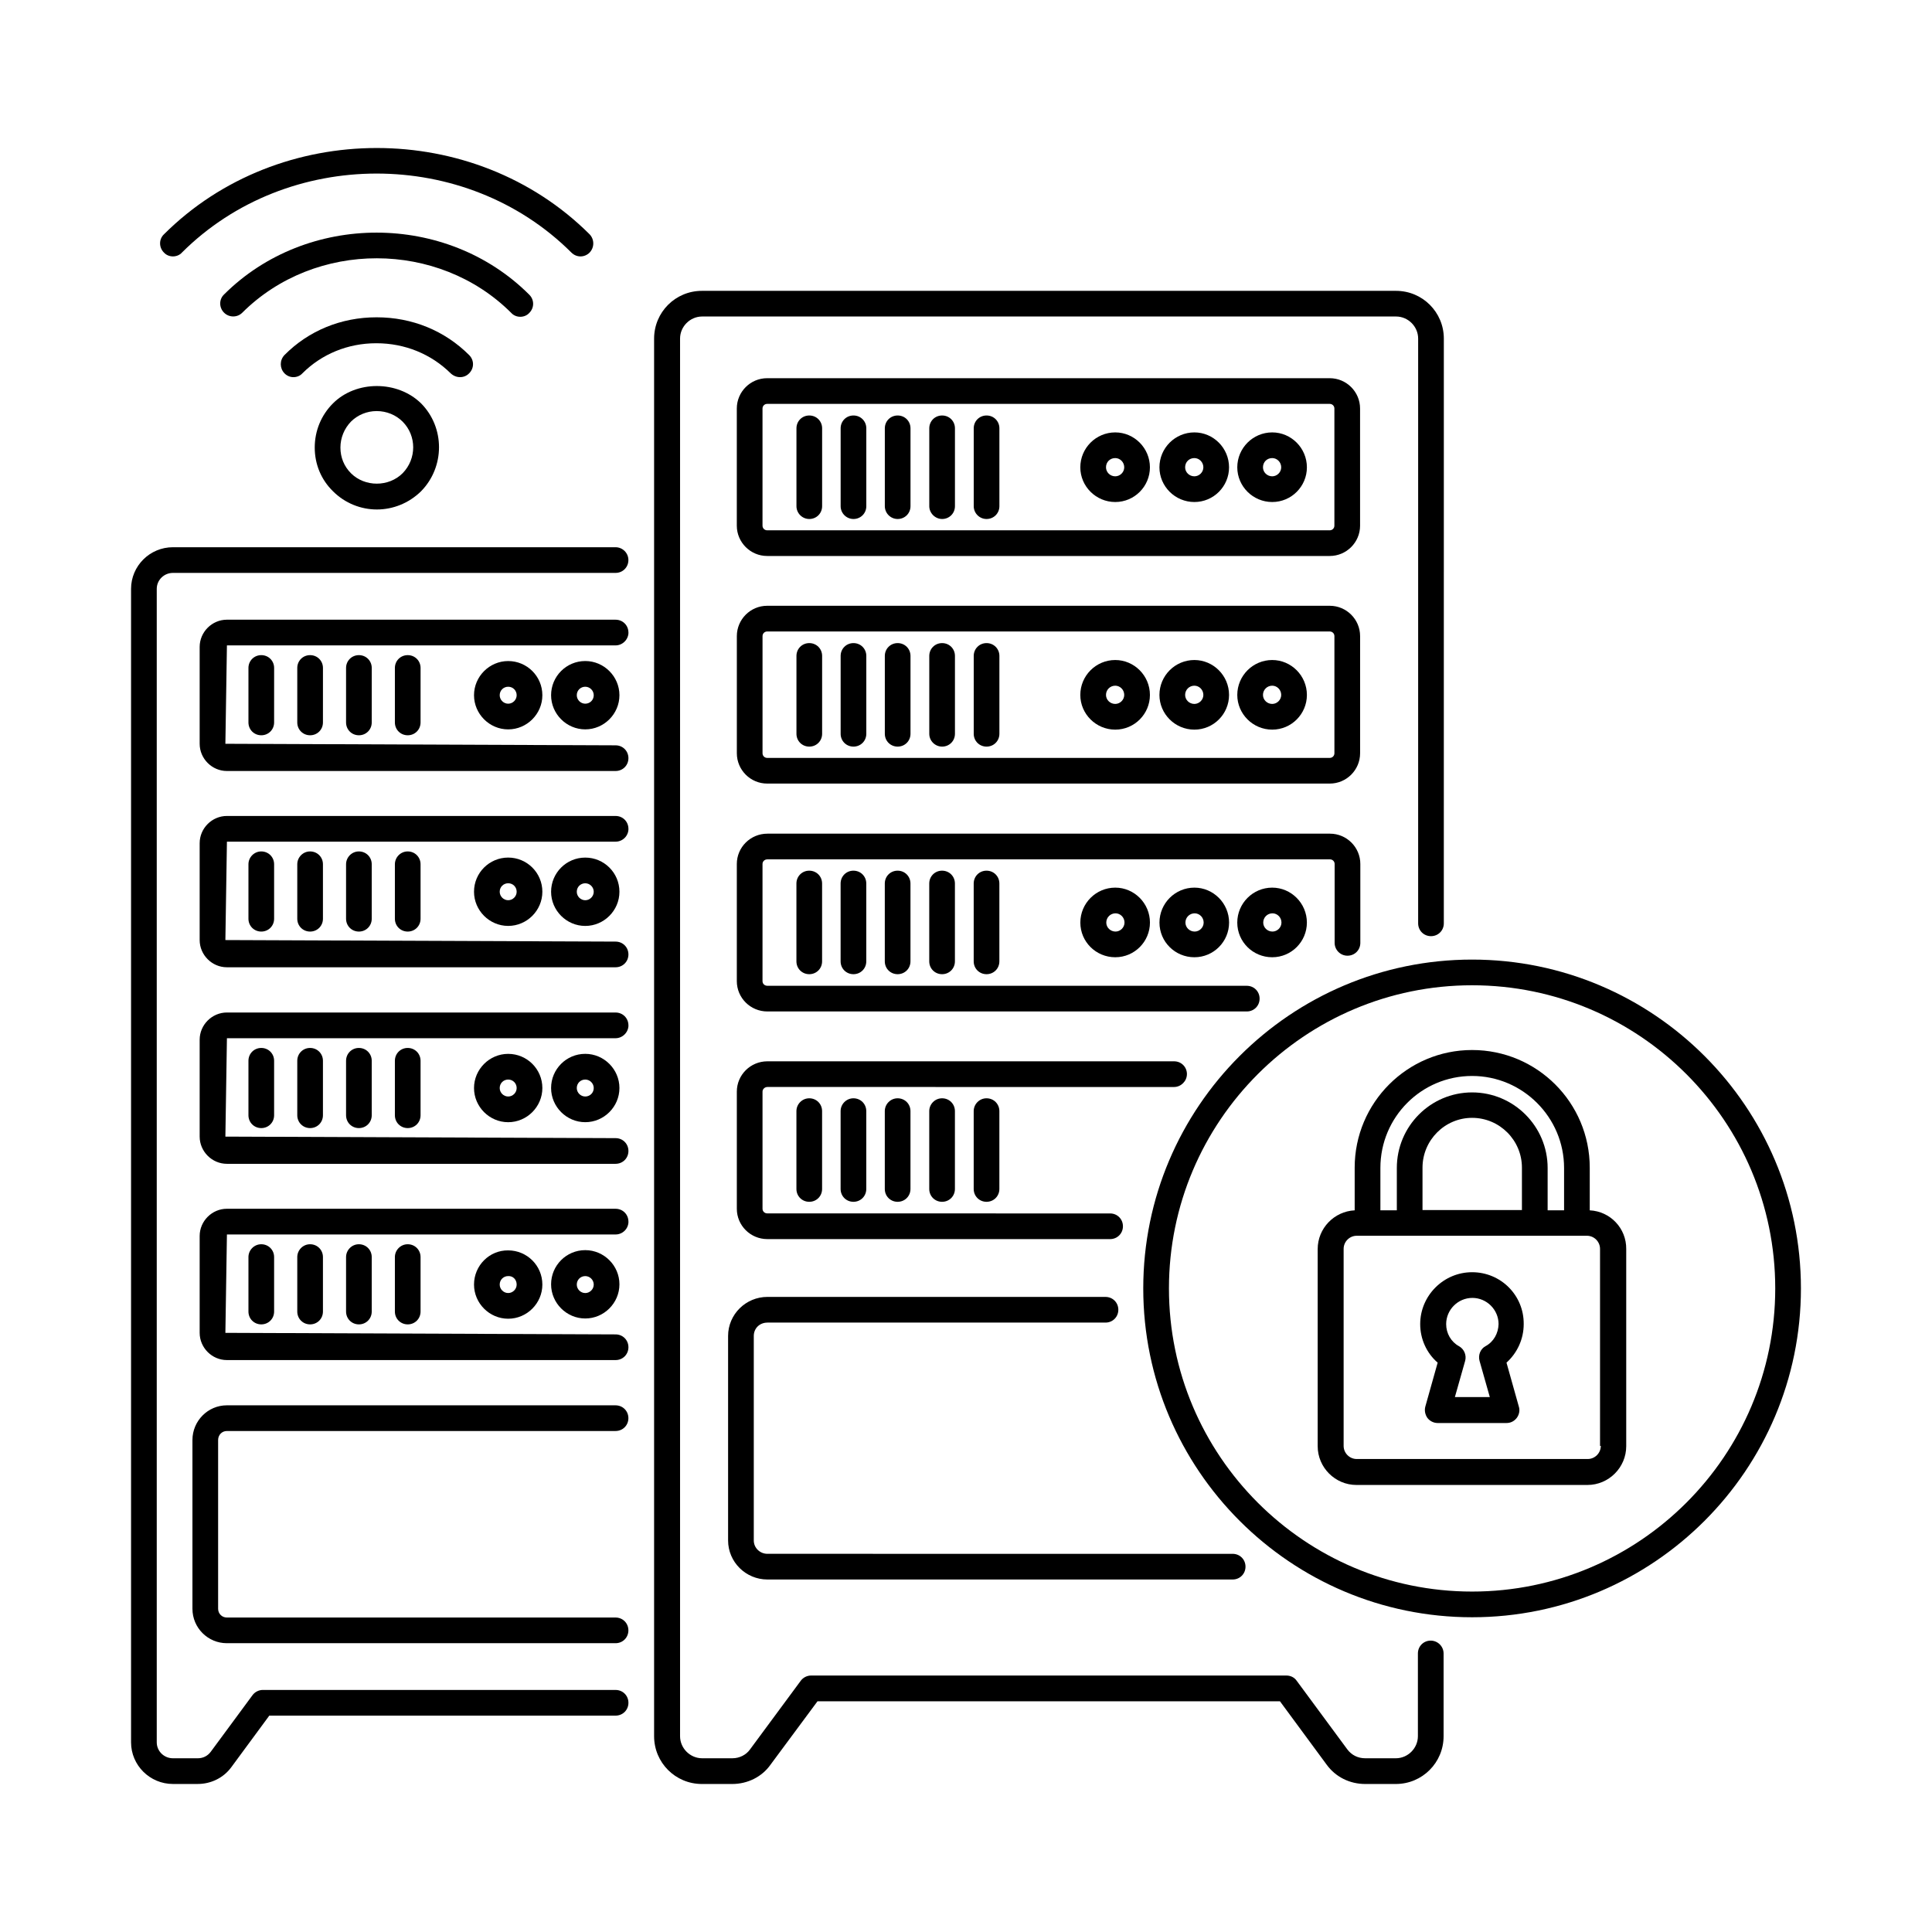 <?xml version="1.0" encoding="UTF-8"?>
<!-- Uploaded to: ICON Repo, www.svgrepo.com, Generator: ICON Repo Mixer Tools -->
<svg fill="#000000" width="800px" height="800px" version="1.1" viewBox="144 144 512 512" xmlns="http://www.w3.org/2000/svg">
 <g>
  <path d="m307.13 289.02h-117.3c-6.129 0-11.098 4.969-11.098 11.031v305.69c0 6.059 4.969 11.031 11.098 11.031l6.606-0.004c3.473 0 6.809-1.633 8.852-4.426l10.078-13.684h91.773c1.906 0 3.402-1.496 3.402-3.402s-1.496-3.402-3.402-3.402l-93.48-0.004c-1.09 0-2.109 0.543-2.723 1.363l-11.098 15.043c-0.816 1.09-2.043 1.703-3.402 1.703h-6.606c-2.383 0-4.289-1.906-4.289-4.223v-305.69c0-2.316 1.906-4.223 4.289-4.223h117.3c1.906 0 3.402-1.496 3.402-3.402 0.004-1.902-1.562-3.402-3.402-3.402z"/>
  <path d="m523.16 578.78c-1.906 0-3.402 1.496-3.402 3.402v21.922c0 3.199-2.656 5.856-5.856 5.856h-8.102c-1.906 0-3.609-0.816-4.766-2.383l-13.414-18.18c-0.613-0.887-1.633-1.363-2.723-1.363h-125.95c-1.09 0-2.109 0.543-2.723 1.363l-13.48 18.246c-1.02 1.43-2.793 2.316-4.629 2.316h-8.035c-3.199 0-5.856-2.656-5.856-5.856v-370.37c0-3.199 2.656-5.856 5.856-5.856h183.89c3.199 0 5.856 2.656 5.856 5.856v154.96c0 1.906 1.496 3.402 3.402 3.402s3.402-1.496 3.402-3.402l0.004-154.95c0-7.012-5.652-12.664-12.664-12.664h-183.96c-7.012 0-12.664 5.652-12.664 12.664v370.37c0 7.012 5.652 12.664 12.664 12.664h8.035c4.086 0 7.898-1.906 10.145-5.106l12.461-16.816h122.55l12.391 16.816c2.383 3.269 6.129 5.106 10.211 5.106h8.102c7.012 0 12.664-5.652 12.664-12.664v-21.922c-0.004-1.906-1.57-3.406-3.406-3.406z"/>
  <path d="m347.37 494.5h89.598c1.906 0 3.402-1.496 3.402-3.402s-1.496-3.402-3.402-3.402l-89.598-0.004c-5.719 0-10.418 4.629-10.418 10.348v54.195c0 5.719 4.699 10.348 10.418 10.348h123.3c1.906 0 3.402-1.496 3.402-3.402s-1.496-3.402-3.402-3.402l-123.3-0.004c-1.973 0-3.609-1.566-3.609-3.539v-54.191c0-2.043 1.566-3.543 3.609-3.543z"/>
  <path d="m268.33 242.93c1.363-1.363 1.363-3.473 0-4.832-6.469-6.469-15.113-10.008-24.508-10.008h-0.066c-9.328 0-17.973 3.539-24.375 10.008-1.293 1.363-1.293 3.473 0 4.832 0.68 0.68 1.496 1.02 2.383 1.02s1.77-0.34 2.383-1.02c5.106-5.106 12.051-7.965 19.539-7.965h0.066c7.559 0 14.5 2.859 19.676 7.965 1.43 1.359 3.609 1.359 4.902 0z"/>
  <path d="m232.24 250.9c-3.133 3.133-4.832 7.285-4.832 11.711s1.703 8.512 4.832 11.574c3.199 3.199 7.422 4.832 11.641 4.832 4.223 0 8.441-1.633 11.711-4.832 6.332-6.469 6.332-16.883 0-23.285-6.262-6.129-17.223-6.129-23.352 0zm18.453 4.832c3.746 3.746 3.746 9.871 0 13.684-3.676 3.676-10.008 3.676-13.684 0-1.84-1.84-2.793-4.223-2.793-6.809 0-2.586 1.02-5.039 2.793-6.875 1.77-1.77 4.223-2.793 6.809-2.793 2.652 0.004 5.102 1.023 6.875 2.793z"/>
  <path d="m281.88 227.95c0.887 0 1.77-0.34 2.383-1.02 1.363-1.363 1.363-3.473 0-4.832-21.922-21.922-58.961-21.922-80.883-0.066-1.363 1.293-1.363 3.473 0 4.832 1.293 1.293 3.473 1.363 4.832 0 19.336-19.266 52.016-19.199 71.281 0.066 0.617 0.68 1.504 1.02 2.387 1.02z"/>
  <path d="m189.83 211.95c0.887 0 1.77-0.34 2.383-1.02 27.98-27.914 75.23-27.914 103.21 0 1.363 1.363 3.473 1.363 4.832 0 1.293-1.363 1.293-3.473 0-4.832-30.57-30.5-82.242-30.5-112.81 0-1.363 1.293-1.363 3.473 0 4.832 0.617 0.68 1.5 1.02 2.387 1.02z"/>
  <path d="m347.3 291.34h149.1c4.426 0 8.035-3.609 8.035-8.035l-0.004-31.043c0-4.426-3.609-8.035-8.035-8.035h-149.1c-4.426 0-8.035 3.609-8.035 8.035v31.047c0.004 4.422 3.613 8.031 8.039 8.031zm-1.227-39.078c0-0.68 0.543-1.227 1.227-1.227h149.1c0.68 0 1.227 0.543 1.227 1.227v31.047c0 0.68-0.543 1.227-1.227 1.227h-149.1c-0.68 0-1.227-0.543-1.227-1.227z"/>
  <path d="m439.55 277.04c5.106 0 9.191-4.152 9.191-9.191 0-5.106-4.152-9.258-9.191-9.258-5.106 0-9.258 4.152-9.258 9.258 0 5.039 4.152 9.191 9.258 9.191zm0-11.645c1.293 0 2.383 1.09 2.383 2.449 0 1.293-1.09 2.383-2.383 2.383-1.363 0-2.449-1.09-2.449-2.383-0.004-1.426 1.086-2.449 2.449-2.449z"/>
  <path d="m460.52 277.04c5.106 0 9.191-4.152 9.191-9.191 0-5.106-4.152-9.258-9.191-9.258-5.106 0-9.258 4.152-9.258 9.258 0 5.039 4.152 9.191 9.258 9.191zm0-11.645c1.293 0 2.383 1.09 2.383 2.449 0 1.293-1.09 2.383-2.383 2.383-1.363 0-2.449-1.09-2.449-2.383 0-1.426 1.086-2.449 2.449-2.449z"/>
  <path d="m481.15 277.04c5.106 0 9.191-4.152 9.191-9.191 0-5.106-4.152-9.258-9.191-9.258-5.106 0-9.258 4.152-9.258 9.258 0 5.039 4.152 9.191 9.258 9.191zm0-11.645c1.293 0 2.383 1.09 2.383 2.449 0 1.293-1.09 2.383-2.383 2.383-1.363 0-2.449-1.09-2.449-2.383 0-1.426 1.09-2.449 2.449-2.449z"/>
  <path d="m358.47 281.54c1.906 0 3.402-1.496 3.402-3.402v-20.629c0-1.906-1.496-3.402-3.402-3.402s-3.402 1.496-3.402 3.402v20.629c-0.004 1.836 1.496 3.402 3.402 3.402z"/>
  <path d="m370.18 281.54c1.906 0 3.402-1.496 3.402-3.402v-20.629c0-1.906-1.496-3.402-3.402-3.402s-3.402 1.496-3.402 3.402v20.629c-0.004 1.836 1.496 3.402 3.402 3.402z"/>
  <path d="m381.89 281.54c1.906 0 3.402-1.496 3.402-3.402v-20.629c0-1.906-1.496-3.402-3.402-3.402s-3.402 1.496-3.402 3.402v20.629c0 1.836 1.496 3.402 3.402 3.402z"/>
  <path d="m405.45 281.54c1.906 0 3.402-1.496 3.402-3.402v-20.629c0-1.906-1.496-3.402-3.402-3.402s-3.402 1.496-3.402 3.402v20.629c-0.004 1.836 1.496 3.402 3.402 3.402z"/>
  <path d="m393.67 281.54c1.906 0 3.402-1.496 3.402-3.402v-20.629c0-1.906-1.496-3.402-3.402-3.402s-3.402 1.496-3.402 3.402v20.629c-0.004 1.836 1.562 3.402 3.402 3.402z"/>
  <path d="m339.27 343.62c0 4.426 3.609 8.035 8.035 8.035h149.1c4.426 0 8.035-3.609 8.035-8.035v-31.047c0-4.426-3.609-8.035-8.035-8.035h-149.1c-4.426 0-8.035 3.609-8.035 8.035zm6.809-31.043c0-0.68 0.543-1.227 1.227-1.227h149.1c0.68 0 1.227 0.543 1.227 1.227v31.047c0 0.68-0.543 1.227-1.227 1.227h-149.1c-0.68 0-1.227-0.543-1.227-1.227z"/>
  <path d="m439.55 337.36c5.106 0 9.191-4.152 9.191-9.191 0-5.106-4.152-9.258-9.191-9.258-5.106 0-9.258 4.152-9.258 9.258 0 5.039 4.152 9.191 9.258 9.191zm0-11.645c1.293 0 2.383 1.09 2.383 2.449 0 1.293-1.09 2.383-2.383 2.383-1.363 0-2.449-1.09-2.449-2.383-0.004-1.359 1.086-2.449 2.449-2.449z"/>
  <path d="m460.52 337.36c5.106 0 9.191-4.152 9.191-9.191 0-5.106-4.152-9.258-9.191-9.258-5.106 0-9.258 4.152-9.258 9.258 0 5.039 4.152 9.191 9.258 9.191zm0-11.645c1.293 0 2.383 1.09 2.383 2.449 0 1.293-1.09 2.383-2.383 2.383-1.363 0-2.449-1.09-2.449-2.383 0-1.359 1.086-2.449 2.449-2.449z"/>
  <path d="m481.15 337.36c5.106 0 9.191-4.152 9.191-9.191 0-5.106-4.152-9.258-9.191-9.258-5.106 0-9.258 4.152-9.258 9.258 0 5.039 4.152 9.191 9.258 9.191zm0-11.645c1.293 0 2.383 1.09 2.383 2.449 0 1.293-1.09 2.383-2.383 2.383-1.363 0-2.449-1.09-2.449-2.383 0-1.359 1.09-2.449 2.449-2.449z"/>
  <path d="m358.47 341.86c1.906 0 3.402-1.496 3.402-3.402v-20.629c0-1.906-1.496-3.402-3.402-3.402s-3.402 1.496-3.402 3.402v20.629c-0.004 1.906 1.496 3.402 3.402 3.402z"/>
  <path d="m370.18 341.86c1.906 0 3.402-1.496 3.402-3.402v-20.629c0-1.906-1.496-3.402-3.402-3.402s-3.402 1.496-3.402 3.402v20.629c-0.004 1.906 1.496 3.402 3.402 3.402z"/>
  <path d="m381.89 341.86c1.906 0 3.402-1.496 3.402-3.402v-20.629c0-1.906-1.496-3.402-3.402-3.402s-3.402 1.496-3.402 3.402v20.629c0 1.906 1.496 3.402 3.402 3.402z"/>
  <path d="m405.45 341.86c1.906 0 3.402-1.496 3.402-3.402v-20.629c0-1.906-1.496-3.402-3.402-3.402s-3.402 1.496-3.402 3.402v20.629c-0.004 1.906 1.496 3.402 3.402 3.402z"/>
  <path d="m393.67 341.86c1.906 0 3.402-1.496 3.402-3.402v-20.629c0-1.906-1.496-3.402-3.402-3.402s-3.402 1.496-3.402 3.402v20.629c-0.004 1.906 1.562 3.402 3.402 3.402z"/>
  <path d="m501.1 397.27c1.906 0 3.402-1.496 3.402-3.402v-20.902c0-4.426-3.609-8.035-8.035-8.035h-149.1c-4.492 0-8.102 3.609-8.102 8.035v31.047c0 4.426 3.609 8.035 8.102 8.035h127.04c1.906 0 3.402-1.496 3.402-3.402s-1.496-3.402-3.402-3.402l-127.04-0.004c-0.75 0-1.293-0.543-1.293-1.227v-31.047c0-0.68 0.543-1.227 1.293-1.227h149.1c0.68 0 1.227 0.543 1.227 1.227v20.902c-0.004 1.84 1.496 3.402 3.402 3.402z"/>
  <path d="m430.3 388.49c0 5.106 4.152 9.191 9.258 9.191 5.106 0 9.191-4.152 9.191-9.191 0-5.106-4.152-9.258-9.191-9.258-5.106 0-9.258 4.152-9.258 9.258zm11.707 0c0 1.293-1.09 2.383-2.383 2.383-1.363 0-2.449-1.09-2.449-2.383 0-1.363 1.09-2.449 2.449-2.449 1.293 0 2.383 1.09 2.383 2.449z"/>
  <path d="m451.27 388.49c0 5.106 4.152 9.191 9.258 9.191 5.106 0 9.191-4.152 9.191-9.191 0-5.106-4.152-9.258-9.191-9.258-5.106 0-9.258 4.152-9.258 9.258zm11.711 0c0 1.293-1.09 2.383-2.383 2.383-1.363 0-2.449-1.09-2.449-2.383 0-1.363 1.09-2.449 2.449-2.449 1.293 0 2.383 1.09 2.383 2.449z"/>
  <path d="m471.89 388.49c0 5.106 4.152 9.191 9.258 9.191 5.106 0 9.191-4.152 9.191-9.191 0-5.106-4.152-9.258-9.191-9.258-5.106 0-9.258 4.152-9.258 9.258zm11.711 0c0 1.293-1.09 2.383-2.383 2.383-1.363 0-2.449-1.09-2.449-2.383 0-1.363 1.09-2.449 2.449-2.449 1.293 0 2.383 1.09 2.383 2.449z"/>
  <path d="m355.06 378.14v20.629c0 1.906 1.496 3.402 3.402 3.402s3.402-1.496 3.402-3.402v-20.629c0-1.906-1.496-3.402-3.402-3.402-1.902-0.004-3.402 1.496-3.402 3.402z"/>
  <path d="m366.77 378.14v20.629c0 1.906 1.496 3.402 3.402 3.402s3.402-1.496 3.402-3.402v-20.629c0-1.906-1.496-3.402-3.402-3.402-1.902-0.004-3.402 1.496-3.402 3.402z"/>
  <path d="m378.48 378.14v20.629c0 1.906 1.496 3.402 3.402 3.402s3.402-1.496 3.402-3.402v-20.629c0-1.906-1.496-3.402-3.402-3.402-1.906-0.004-3.402 1.496-3.402 3.402z"/>
  <path d="m402.04 378.14v20.629c0 1.906 1.496 3.402 3.402 3.402s3.402-1.496 3.402-3.402v-20.629c0-1.906-1.496-3.402-3.402-3.402-1.902-0.004-3.402 1.496-3.402 3.402z"/>
  <path d="m390.26 378.14v20.629c0 1.906 1.496 3.402 3.402 3.402s3.402-1.496 3.402-3.402v-20.629c0-1.906-1.496-3.402-3.402-3.402-1.902-0.004-3.402 1.496-3.402 3.402z"/>
  <path d="m458.55 428.66c0-1.906-1.496-3.402-3.402-3.402h-107.78c-4.492 0-8.102 3.609-8.102 8.035v31.047c0 4.426 3.609 8.035 8.102 8.035h90.82c1.906 0 3.402-1.496 3.402-3.402s-1.496-3.402-3.402-3.402l-90.82-0.008c-0.75 0-1.293-0.543-1.293-1.227v-31.047c0-0.68 0.613-1.227 1.293-1.227l107.77 0.004c1.84 0 3.406-1.566 3.406-3.406z"/>
  <path d="m355.06 438.46v20.629c0 1.906 1.496 3.402 3.402 3.402s3.402-1.496 3.402-3.402v-20.629c0-1.906-1.496-3.402-3.402-3.402-1.902 0-3.402 1.562-3.402 3.402z"/>
  <path d="m366.77 438.46v20.629c0 1.906 1.496 3.402 3.402 3.402s3.402-1.496 3.402-3.402v-20.629c0-1.906-1.496-3.402-3.402-3.402-1.902 0-3.402 1.562-3.402 3.402z"/>
  <path d="m378.48 438.46v20.629c0 1.906 1.496 3.402 3.402 3.402s3.402-1.496 3.402-3.402v-20.629c0-1.906-1.496-3.402-3.402-3.402s-3.402 1.562-3.402 3.402z"/>
  <path d="m402.04 438.46v20.629c0 1.906 1.496 3.402 3.402 3.402s3.402-1.496 3.402-3.402v-20.629c0-1.906-1.496-3.402-3.402-3.402-1.902 0-3.402 1.562-3.402 3.402z"/>
  <path d="m390.26 438.46v20.629c0 1.906 1.496 3.402 3.402 3.402s3.402-1.496 3.402-3.402v-20.629c0-1.906-1.496-3.402-3.402-3.402-1.902 0-3.402 1.562-3.402 3.402z"/>
  <path d="m534.12 398.3c-48.066 0-87.145 39.078-87.145 87.145s39.078 87.145 87.145 87.145 87.145-39.078 87.145-87.145-39.078-87.145-87.145-87.145zm0 167.48c-44.32 0-80.336-36.016-80.336-80.336 0-44.32 36.016-80.336 80.336-80.336 44.32 0 80.336 36.016 80.336 80.336 0 44.32-36.016 80.336-80.336 80.336z"/>
  <path d="m565.3 464.75v-11.301c0-17.227-13.957-31.184-31.184-31.184-17.156 0-31.113 13.957-31.113 31.184v11.301c-5.445 0.273-9.805 4.766-9.805 10.281v52.219c0 5.652 4.629 10.281 10.281 10.281h61.207c5.652 0 10.281-4.629 10.281-10.281v-52.219c0.07-5.516-4.219-10.012-9.668-10.281zm-31.18-35.609c13.414 0 24.375 10.961 24.375 24.375v11.234h-4.356v-11.234c0-11.031-8.988-20.016-20.016-20.016-11.031 0-19.949 8.988-19.949 20.016v11.234h-4.356v-11.234c-0.004-13.48 10.887-24.375 24.301-24.375zm-13.141 35.539v-11.234c0-7.285 5.922-13.207 13.141-13.207 7.285 0 13.207 5.922 13.207 13.207v11.234zm47.25 62.5c0 1.906-1.566 3.473-3.473 3.473h-61.207c-1.906 0-3.473-1.566-3.473-3.473v-52.219c0-1.906 1.566-3.473 3.473-3.473h61.004c1.906 0 3.473 1.566 3.473 3.473v52.219z"/>
  <path d="m534.12 481.15c-7.559 0-13.754 6.195-13.754 13.754 0 3.949 1.703 7.691 4.629 10.211l-3.269 11.641c-0.273 1.02-0.066 2.109 0.543 2.996 0.613 0.816 1.633 1.363 2.723 1.363h18.246c1.09 0 2.043-0.477 2.723-1.363 0.613-0.816 0.887-1.973 0.543-2.996l-3.269-11.641c2.859-2.586 4.562-6.262 4.562-10.211 0.078-7.625-6.051-13.754-13.676-13.754zm3.539 19.609c-1.363 0.75-1.973 2.383-1.566 3.879l2.723 9.602h-9.258l2.723-9.602c0.41-1.496-0.273-3.133-1.633-3.879-2.109-1.156-3.402-3.402-3.402-5.856 0-3.812 3.133-6.945 6.945-6.945s6.945 3.133 6.945 6.945c-0.07 2.449-1.297 4.695-3.477 5.856z"/>
  <path d="m204.12 523.23h103.01c1.906 0 3.402-1.496 3.402-3.402s-1.496-3.402-3.402-3.402l-103.01-0.004c-5.039 0-9.121 4.152-9.121 9.191v44.73c0 5.039 4.086 9.121 9.121 9.121h103.01c1.906 0 3.402-1.496 3.402-3.402s-1.496-3.402-3.402-3.402h-103.01c-1.293 0-2.316-1.02-2.316-2.316v-44.73c0.004-1.359 1.023-2.383 2.316-2.383z"/>
  <path d="m310.54 467.74c0-1.906-1.496-3.402-3.402-3.402l-103.01-0.004c-3.949 0-7.215 3.269-7.215 7.215v25.668c0 3.949 3.269 7.215 7.215 7.215h103.01c1.906 0 3.402-1.496 3.402-3.402s-1.496-3.402-3.402-3.402l-103.41-0.41 0.41-26.074h103.01c1.836 0 3.402-1.496 3.402-3.402z"/>
  <path d="m269.62 484.42c0 4.969 4.086 9.055 9.055 9.055s9.055-4.086 9.055-9.055c0-5.039-4.086-9.055-9.055-9.055-4.969-0.07-9.055 4.016-9.055 9.055zm11.301 0c0 1.227-1.02 2.246-2.246 2.246-1.227 0-2.246-1.02-2.246-2.246 0-1.293 1.02-2.246 2.246-2.246 1.293-0.07 2.246 0.953 2.246 2.246z"/>
  <path d="m299.1 475.3c-5.039 0-9.055 4.086-9.055 9.055s4.086 9.055 9.055 9.055 9.055-4.086 9.055-9.055-4.086-9.055-9.055-9.055zm0 11.371c-1.227 0-2.246-1.02-2.246-2.246 0-1.293 1.02-2.246 2.246-2.246 1.227 0 2.246 1.02 2.246 2.246 0 1.223-1.023 2.246-2.246 2.246z"/>
  <path d="m209.84 477.14v14.434c0 1.906 1.496 3.402 3.402 3.402s3.402-1.496 3.402-3.402v-14.434c0-1.906-1.496-3.402-3.402-3.402-1.902-0.004-3.402 1.562-3.402 3.402z"/>
  <path d="m222.78 477.14v14.434c0 1.906 1.496 3.402 3.402 3.402s3.402-1.496 3.402-3.402v-14.434c0-1.906-1.496-3.402-3.402-3.402-1.906-0.004-3.402 1.562-3.402 3.402z"/>
  <path d="m248.65 477.14v14.434c0 1.906 1.496 3.402 3.402 3.402s3.402-1.496 3.402-3.402v-14.434c0-1.906-1.496-3.402-3.402-3.402-1.906-0.004-3.402 1.562-3.402 3.402z"/>
  <path d="m235.71 477.14v14.434c0 1.906 1.496 3.402 3.402 3.402s3.402-1.496 3.402-3.402v-14.434c0-1.906-1.496-3.402-3.402-3.402-1.902-0.004-3.402 1.562-3.402 3.402z"/>
  <path d="m310.54 415.73c0-1.906-1.496-3.402-3.402-3.402l-103.01-0.004c-3.949 0-7.215 3.269-7.215 7.215v25.668c0 3.949 3.269 7.215 7.215 7.215h103.01c1.906 0 3.402-1.496 3.402-3.402s-1.496-3.402-3.402-3.402l-103.41-0.406 0.41-26.074h103.01c1.836-0.004 3.402-1.57 3.402-3.406z"/>
  <path d="m269.62 432.34c0 4.969 4.086 9.055 9.055 9.055s9.055-4.086 9.055-9.055c0-5.039-4.086-9.055-9.055-9.055s-9.055 4.086-9.055 9.055zm11.301 0c0 1.227-1.02 2.246-2.246 2.246-1.227 0-2.246-1.02-2.246-2.246 0-1.293 1.02-2.246 2.246-2.246 1.293 0 2.246 1.023 2.246 2.246z"/>
  <path d="m299.1 423.28c-5.039 0-9.055 4.086-9.055 9.055s4.086 9.055 9.055 9.055 9.055-4.086 9.055-9.055-4.086-9.055-9.055-9.055zm0 11.305c-1.227 0-2.246-1.02-2.246-2.246 0-1.293 1.02-2.246 2.246-2.246 1.227 0 2.246 1.02 2.246 2.246 0 1.293-1.023 2.246-2.246 2.246z"/>
  <path d="m209.84 425.12v14.434c0 1.906 1.496 3.402 3.402 3.402s3.402-1.496 3.402-3.402v-14.434c0-1.906-1.496-3.402-3.402-3.402-1.902-0.004-3.402 1.496-3.402 3.402z"/>
  <path d="m222.78 425.12v14.434c0 1.906 1.496 3.402 3.402 3.402s3.402-1.496 3.402-3.402v-14.434c0-1.906-1.496-3.402-3.402-3.402-1.906-0.004-3.402 1.496-3.402 3.402z"/>
  <path d="m248.65 425.12v14.434c0 1.906 1.496 3.402 3.402 3.402s3.402-1.496 3.402-3.402v-14.434c0-1.906-1.496-3.402-3.402-3.402-1.906-0.004-3.402 1.496-3.402 3.402z"/>
  <path d="m235.71 425.12v14.434c0 1.906 1.496 3.402 3.402 3.402s3.402-1.496 3.402-3.402v-14.434c0-1.906-1.496-3.402-3.402-3.402-1.902-0.004-3.402 1.496-3.402 3.402z"/>
  <path d="m310.54 363.64c0-1.906-1.496-3.402-3.402-3.402h-103.01c-3.949 0-7.215 3.269-7.215 7.215v25.668c0 3.949 3.269 7.215 7.215 7.215h103.01c1.906 0 3.402-1.496 3.402-3.402s-1.496-3.402-3.402-3.402l-103.41-0.41 0.41-26.074h103.01c1.836 0 3.402-1.496 3.402-3.406z"/>
  <path d="m269.62 380.32c0 4.969 4.086 9.055 9.055 9.055s9.055-4.086 9.055-9.055c0-5.039-4.086-9.055-9.055-9.055s-9.055 4.016-9.055 9.055zm11.301 0c0 1.227-1.02 2.246-2.246 2.246-1.227 0-2.246-1.02-2.246-2.246 0-1.293 1.02-2.246 2.246-2.246 1.293-0.004 2.246 1.02 2.246 2.246z"/>
  <path d="m299.1 371.27c-5.039 0-9.055 4.086-9.055 9.055s4.086 9.055 9.055 9.055 9.055-4.086 9.055-9.055c0-5.039-4.086-9.055-9.055-9.055zm0 11.301c-1.227 0-2.246-1.02-2.246-2.246 0-1.293 1.02-2.246 2.246-2.246 1.227 0 2.246 1.02 2.246 2.246 0 1.223-1.023 2.246-2.246 2.246z"/>
  <path d="m209.84 373.04v14.434c0 1.906 1.496 3.402 3.402 3.402s3.402-1.496 3.402-3.402v-14.434c0-1.906-1.496-3.402-3.402-3.402-1.902-0.004-3.402 1.562-3.402 3.402z"/>
  <path d="m222.78 373.04v14.434c0 1.906 1.496 3.402 3.402 3.402s3.402-1.496 3.402-3.402v-14.434c0-1.906-1.496-3.402-3.402-3.402-1.906-0.004-3.402 1.562-3.402 3.402z"/>
  <path d="m248.65 373.04v14.434c0 1.906 1.496 3.402 3.402 3.402s3.402-1.496 3.402-3.402v-14.434c0-1.906-1.496-3.402-3.402-3.402-1.906-0.004-3.402 1.562-3.402 3.402z"/>
  <path d="m235.71 373.04v14.434c0 1.906 1.496 3.402 3.402 3.402s3.402-1.496 3.402-3.402v-14.434c0-1.906-1.496-3.402-3.402-3.402-1.902-0.004-3.402 1.562-3.402 3.402z"/>
  <path d="m310.54 311.63c0-1.906-1.496-3.402-3.402-3.402l-103.01-0.004c-3.949 0-7.215 3.269-7.215 7.215v25.668c0 3.949 3.269 7.215 7.215 7.215h103.01c1.906 0 3.402-1.496 3.402-3.402s-1.496-3.402-3.402-3.402l-103.41-0.41 0.41-26.074h103.01c1.836 0 3.402-1.566 3.402-3.402z"/>
  <path d="m269.62 328.24c0 4.969 4.086 9.055 9.055 9.055s9.055-4.086 9.055-9.055c0-5.039-4.086-9.055-9.055-9.055s-9.055 4.086-9.055 9.055zm11.301 0c0 1.227-1.02 2.246-2.246 2.246-1.227 0-2.246-1.02-2.246-2.246 0-1.293 1.02-2.246 2.246-2.246 1.293 0 2.246 1.023 2.246 2.246z"/>
  <path d="m299.1 319.18c-5.039 0-9.055 4.086-9.055 9.055s4.086 9.055 9.055 9.055 9.055-4.086 9.055-9.055-4.086-9.055-9.055-9.055zm0 11.305c-1.227 0-2.246-1.02-2.246-2.246 0-1.293 1.02-2.246 2.246-2.246 1.227 0 2.246 1.02 2.246 2.246 0 1.293-1.023 2.246-2.246 2.246z"/>
  <path d="m209.84 321.02v14.434c0 1.906 1.496 3.402 3.402 3.402s3.402-1.496 3.402-3.402l0.004-14.434c0-1.906-1.496-3.402-3.402-3.402-1.906-0.004-3.406 1.496-3.406 3.402z"/>
  <path d="m222.78 321.02v14.434c0 1.906 1.496 3.402 3.402 3.402s3.402-1.496 3.402-3.402l0.004-14.434c0-1.906-1.496-3.402-3.402-3.402-1.91-0.004-3.406 1.496-3.406 3.402z"/>
  <path d="m248.65 321.02v14.434c0 1.906 1.496 3.402 3.402 3.402s3.402-1.496 3.402-3.402l0.004-14.434c0-1.906-1.496-3.402-3.402-3.402-1.91-0.004-3.406 1.496-3.406 3.402z"/>
  <path d="m235.71 321.02v14.434c0 1.906 1.496 3.402 3.402 3.402s3.402-1.496 3.402-3.402l0.004-14.434c0-1.906-1.496-3.402-3.402-3.402-1.906-0.004-3.406 1.496-3.406 3.402z"/>
 </g>
</svg>